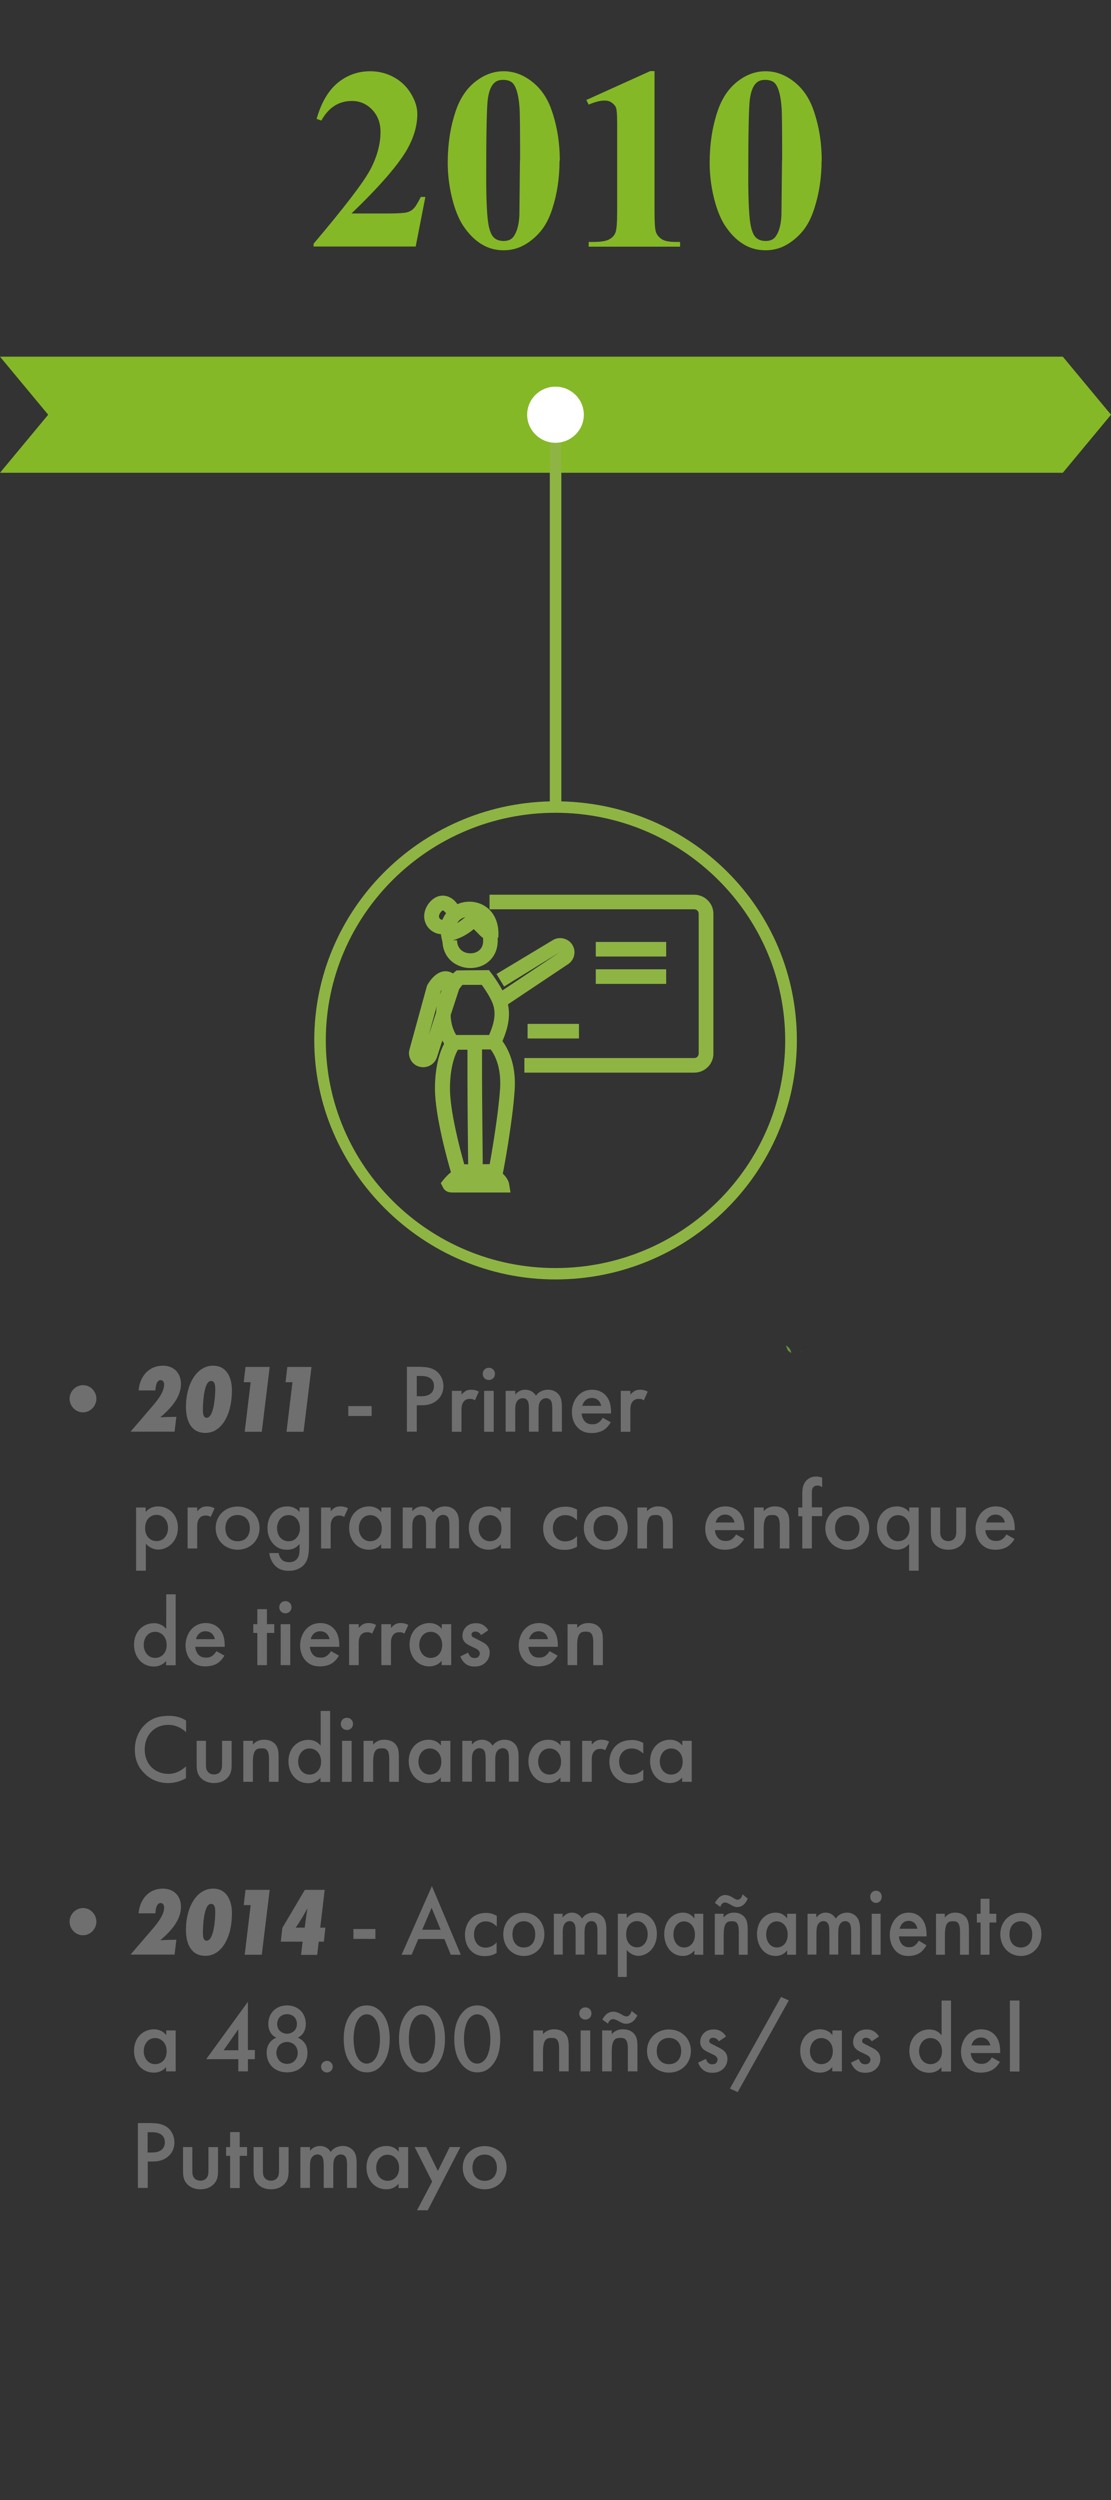 <?xml version="1.0" encoding="UTF-8"?>
<svg id="Capa_1" data-name="Capa 1" xmlns="http://www.w3.org/2000/svg" viewBox="0 0 80 180">
  <rect x="0" y="0" width="80" height="180" fill="#333333" stroke="none"/>
  <defs>
    <style>
      .cls-1 {
        fill: #fff;
      }

      .cls-2 {
        fill: #85b826;
      }

      .cls-3 {
        fill: #706f6f;
      }

      .cls-4 {
        fill: #649642;
      }

      .cls-5 {
        fill: #8eb543;
      }
    </style>
  </defs>
  <path class="cls-4" d="M56.98,97.41c-.05-.3-.26-.47-.39-.54.04.11.09.22.13.34.06.07.16.15.26.2Z"/>
  <path class="cls-4" d="M57.76,97.41l-.09-.13s0,.01,0,.02l.09.11Z"/>
  <g>
    <polygon class="cls-2" points="76.53 34.04 38.27 34.04 0 34.04 3.47 29.86 0 25.68 38.27 25.68 76.53 25.68 80 29.86 76.53 34.04"/>
    <g>
      <path class="cls-2" d="M29.93,17.75h-7.35v-.2c2.25-2.66,3.62-4.45,4.1-5.37.48-.92.72-1.82.72-2.69,0-.64-.2-1.17-.6-1.59-.4-.42-.89-.63-1.46-.63-.95,0-1.68.47-2.2,1.41l-.34-.12c.33-1.17.84-2.03,1.51-2.59.68-.56,1.46-.84,2.34-.84.63,0,1.21.15,1.73.44.52.29.93.69,1.23,1.2s.44.98.44,1.43c0,.81-.23,1.63-.68,2.46-.62,1.13-1.97,2.7-4.06,4.71h2.7c.66,0,1.09-.03,1.29-.08s.36-.15.49-.28c.13-.13.3-.41.51-.83h.33l-.7,3.58Z"/>
      <path class="cls-2" d="M40.29,11.57c0,1.23-.17,2.39-.52,3.46-.21.66-.49,1.2-.84,1.62s-.75.75-1.2,1c-.45.25-.94.37-1.46.37-.6,0-1.14-.15-1.63-.46-.48-.3-.91-.74-1.29-1.31-.27-.41-.51-.96-.71-1.65-.26-.93-.4-1.89-.4-2.88,0-1.35.19-2.58.57-3.71.31-.93.79-1.64,1.43-2.14.64-.5,1.31-.74,2.03-.74s1.4.25,2.03.74c.63.49,1.09,1.15,1.39,1.98.41,1.14.62,2.38.62,3.73ZM37.45,11.55c0-2.17-.01-3.43-.04-3.79-.06-.85-.21-1.42-.44-1.72-.15-.19-.4-.29-.75-.29-.26,0-.47.07-.63.22-.23.21-.38.59-.46,1.13s-.12,2.42-.12,5.64c0,1.75.06,2.93.18,3.52.09.43.22.72.4.87.17.15.4.22.68.22.31,0,.54-.1.69-.29.26-.34.41-.87.44-1.58l.04-3.92Z"/>
      <path class="cls-2" d="M47.13,5.12v10.12c0,.76.03,1.25.1,1.46s.21.38.42.52.56.2,1.03.2h.29v.34h-6.58v-.34h.33c.53,0,.91-.06,1.14-.18.23-.12.38-.29.46-.5.08-.21.12-.71.12-1.49v-6.42c0-.57-.03-.93-.08-1.07s-.16-.26-.31-.37-.32-.15-.52-.15c-.31,0-.69.1-1.14.29l-.17-.33,4.6-2.08h.3Z"/>
      <path class="cls-2" d="M59.16,11.57c0,1.23-.18,2.39-.53,3.46-.21.66-.49,1.2-.84,1.62-.35.42-.75.75-1.2,1s-.94.37-1.46.37c-.6,0-1.15-.15-1.63-.46-.49-.3-.91-.74-1.29-1.31-.27-.41-.51-.96-.71-1.65-.26-.93-.4-1.89-.4-2.88,0-1.35.19-2.58.57-3.71.31-.93.79-1.64,1.43-2.14.64-.5,1.31-.74,2.03-.74s1.4.25,2.03.74,1.09,1.15,1.39,1.98c.41,1.14.62,2.38.62,3.73ZM56.32,11.55c0-2.17-.01-3.43-.04-3.79-.06-.85-.21-1.42-.44-1.72-.15-.19-.4-.29-.75-.29-.26,0-.47.07-.63.22-.23.21-.38.59-.46,1.13-.08.54-.12,2.42-.12,5.64,0,1.75.06,2.93.18,3.52.09.43.22.72.4.87.17.15.4.22.68.22.31,0,.54-.1.69-.29.26-.34.41-.87.44-1.58l.04-3.92Z"/>
    </g>
    <g>
      <path class="cls-5" d="M40.42,57.7v-27.84h-.83v27.84c-9.39.22-16.96,7.85-16.96,17.2s7.79,17.22,17.37,17.22,17.38-7.72,17.38-17.22-7.57-16.98-16.96-17.2ZM40,91.3c-9.12,0-16.54-7.35-16.54-16.39s7.42-16.39,16.54-16.39,16.54,7.35,16.54,16.39-7.42,16.39-16.54,16.39Z"/>
      <path class="cls-5" d="M36.58,72.31l4.34-2.9c.45-.31.58-.91.3-1.37-.14-.24-.37-.4-.65-.47-.27-.06-.55-.02-.78.13l-4.04,2.43.55.9,4.02-2.48-4.14,2.76c-.33-.61-.74-1.17-.81-1.25l-.16-.21-2.33.02-.15.12s-.05.04-.11.1c-.21-.13-.41-.17-.57-.16-.73.02-1.21.87-1.3,1.03l-1.26,4.59c-.08.27-.04.55.1.79.14.24.37.41.64.47.08.02.16.03.24.03.44,0,.85-.28.99-.71l.39-1.21c.05.09.09.16.13.23-.21.39-.66,1.43-.66,3.22,0,2.01.96,5.38,1.15,6.03-.22.18-.4.37-.52.52l-.21.26.15.3c.12.25.34.38.67.38.01,0,.02,0,.03,0h4.17l-.1-.61c-.05-.29-.25-.55-.45-.74v-.04c.04-.15.7-3.67.85-6.01.12-1.88-.52-3.01-.88-3.5.23-.55.63-1.55.4-2.64ZM34.76,83.82c-.01-1.36-.05-5.04-.05-6.15v-2.11h.62c.25.32.78,1.21.68,2.81-.12,1.8-.56,4.42-.75,5.45h-.5ZM31.82,71.26c-.05.11-.1.23-.15.35l.06-.22s.06-.09.09-.14ZM30.52,75.82h0s.44.14.44.14l-.44-.14ZM30.87,74.54l.58-2.11c-.03.17-.04.33-.05.48l-.53,1.63ZM33.06,71.22c.09-.13.18-.24.24-.31h1.39c.28.38.72,1.06.84,1.5.23.8-.09,1.58-.31,2.11h-2.37c-.16-.25-.39-.76-.4-1.43l.61-1.87ZM32.96,75.58h.7s0,2.1,0,2.1c0,1.11.03,4.78.05,6.15h-.28c-.29-1.01-1.03-3.81-1.03-5.46,0-1.75.48-2.64.57-2.78Z"/>
      <path class="cls-5" d="M31.35,67.17c.13.05.26.08.4.09.02.18.06.36.11.55.04.75.43,1.37,1.09,1.68.29.14.6.21.92.21.44,0,.89-.13,1.23-.4.53-.4.79-1.04.73-1.78h.05c.09-1.1-.33-1.97-1.14-2.38-.56-.28-1.23-.29-1.8-.04-.53-.74-1.17-.63-1.37-.57-.61.19-1.09.92-1.02,1.57.05.47.35.88.79,1.06ZM34.46,68.46c-.28.21-.71.24-1.05.08-.22-.11-.49-.34-.5-.84h-.31c.59-.16,1.06-.43,1.51-.8.1.08.19.19.28.27.12.13.25.26.39.36.04.31,0,.69-.31.92ZM33.51,66.03c-.21.17-.4.32-.59.43.05-.09.11-.16.19-.23.11-.1.25-.16.4-.2ZM31.89,65.54s.12.06.23.22c-.11.14-.19.29-.26.46-.03,0-.07,0-.1-.01-.06-.03-.14-.1-.15-.21-.02-.15.15-.41.28-.45Z"/>
      <path class="cls-5" d="M49.99,64.42h-14.74v1.05h14.74c.18,0,.32.14.32.32v10.07c0,.17-.14.32-.32.32h-12.23v1.05h12.23c.76,0,1.38-.61,1.38-1.37v-10.07c0-.75-.62-1.37-1.38-1.37Z"/>
      <rect class="cls-5" x="42.9" y="67.82" width="5.07" height="1.05"/>
      <rect class="cls-5" x="42.9" y="69.79" width="5.07" height="1.05"/>
      <rect class="cls-5" x="37.99" y="73.72" width="3.7" height="1.05"/>
    </g>
    <path class="cls-1" d="M37.96,29.86c0-1.12.91-2.02,2.04-2.02s2.04.91,2.04,2.02-.91,2.02-2.04,2.02-2.04-.91-2.04-2.02Z"/>
  </g>
  <g>
    <path class="cls-3" d="M5.97,101.69c-.53,0-.96-.46-.96-.98s.43-.98.97-.98.96.46.96.98-.43.98-.97.98Z"/>
    <path class="cls-3" d="M9.98,100.11c.08-.98.71-1.78,1.75-1.78.79,0,1.3.53,1.3,1.31,0,1-.78,1.8-1.49,2.41.39-.03.77-.03,1.16-.04l-.13,1.07h-3.17l1.46-1.7c.37-.43.96-1.1.96-1.69,0-.15-.07-.32-.25-.32-.32,0-.37.51-.38.74h-1.21Z"/>
    <path class="cls-3" d="M16.56,101.35c-.21.87-.76,1.82-1.77,1.82-1.08,0-1.4-.95-1.4-1.86,0-.4.04-.8.15-1.2.22-.87.81-1.78,1.81-1.78s1.35.9,1.35,1.77c0,.42-.04.84-.14,1.25ZM15.19,99.43c-.53,0-.58,1.7-.58,2.08,0,.18,0,.57.27.57.54,0,.62-1.66.62-2.04,0-.21,0-.61-.3-.61Z"/>
    <path class="cls-3" d="M18.86,103.09h-1.24l.43-3.57h-.5l.13-1.1h1.74l-.57,4.67Z"/>
    <path class="cls-3" d="M21.87,103.09h-1.24l.43-3.57h-.5l.13-1.1h1.74l-.57,4.67Z"/>
    <path class="cls-3" d="M25.08,101.24h1.68v.71h-1.68v-.71Z"/>
    <path class="cls-3" d="M30.33,98.42c.29,0,.69.03,1.02.25.39.26.58.71.58,1.13,0,.27-.07.69-.46,1.02-.37.32-.8.36-1.14.36h-.32v1.9h-.71v-4.67h1.03ZM30.02,100.53h.32c.62,0,.91-.3.91-.74,0-.26-.11-.72-.92-.72h-.32v1.46Z"/>
    <path class="cls-3" d="M32.54,100.14h.69v.27c.08-.09.19-.19.29-.25.13-.08.27-.1.42-.1.17,0,.35.03.54.14l-.28.62c-.15-.1-.28-.1-.35-.1-.15,0-.29.02-.43.16-.19.2-.19.48-.19.68v1.53h-.69v-2.95Z"/>
    <path class="cls-3" d="M35.2,98.48c.25,0,.44.19.44.44s-.19.44-.44.44-.44-.19-.44-.44.19-.44.44-.44ZM35.55,100.14v2.95h-.69v-2.95h.69Z"/>
    <path class="cls-3" d="M36.41,100.14h.69v.27c.23-.28.5-.35.73-.35.31,0,.6.15.76.43.25-.35.62-.43.88-.43.36,0,.67.17.84.46.06.1.15.32.15.74v1.82h-.69v-1.62c0-.33-.04-.46-.06-.53-.04-.11-.15-.26-.39-.26-.17,0-.32.09-.41.22-.12.17-.13.42-.13.67v1.52h-.69v-1.62c0-.33-.04-.46-.06-.53-.04-.11-.15-.26-.39-.26-.17,0-.32.09-.41.22-.12.17-.13.42-.13.67v1.52h-.69v-2.95Z"/>
    <path class="cls-3" d="M43.97,102.42c-.13.22-.31.42-.5.54-.24.15-.55.22-.87.22-.39,0-.71-.1-.99-.38-.28-.28-.43-.69-.43-1.13s.16-.9.47-1.21c.25-.25.57-.4.99-.4.47,0,.77.2.95.38.38.39.41.94.41,1.25v.08h-2.12c.01.21.11.45.25.59.16.16.36.19.53.19.19,0,.33-.04.47-.15.12-.09.21-.21.27-.32l.57.32ZM43.29,101.22c-.03-.16-.11-.3-.21-.4-.09-.08-.24-.17-.46-.17-.24,0-.39.1-.48.19-.1.09-.17.23-.21.38h1.37Z"/>
    <path class="cls-3" d="M44.7,100.14h.69v.27c.08-.09.19-.19.29-.25.13-.08.27-.1.42-.1.17,0,.35.03.54.14l-.28.62c-.15-.1-.28-.1-.35-.1-.15,0-.29.02-.43.16-.19.2-.19.48-.19.68v1.53h-.69v-2.95Z"/>
    <path class="cls-3" d="M10.49,113.09h-.69v-4.55h.69v.32c.25-.3.58-.4.88-.4.78,0,1.44.59,1.44,1.53,0,1-.73,1.58-1.43,1.58-.16,0-.57-.06-.88-.43v1.95ZM10.45,110.03c0,.62.4.93.83.93.5,0,.82-.43.82-.94s-.32-.95-.82-.95c-.43,0-.83.31-.83.95Z"/>
    <path class="cls-3" d="M13.51,108.54h.69v.27c.08-.09.19-.19.29-.25.13-.08.27-.1.42-.1.17,0,.35.03.54.14l-.28.62c-.15-.1-.28-.1-.35-.1-.15,0-.29.02-.43.16-.19.2-.19.48-.19.68v1.53h-.69v-2.95Z"/>
    <path class="cls-3" d="M18.69,110.02c0,.9-.69,1.56-1.58,1.56s-1.58-.66-1.58-1.56.69-1.55,1.58-1.55,1.58.64,1.58,1.55ZM17.99,110.03c0-.67-.44-.95-.88-.95s-.88.27-.88.95c0,.57.34.94.88.94s.88-.37.88-.94Z"/>
    <path class="cls-3" d="M21.56,108.54h.69v2.71c0,.69-.08,1.19-.48,1.53-.19.15-.5.32-.98.32-.34,0-.69-.08-.97-.36-.22-.22-.39-.56-.43-.92h.67c.03.16.11.35.22.46.08.09.25.2.53.2s.46-.11.54-.2c.22-.22.22-.53.22-.74v-.38c-.32.4-.7.42-.9.42-.38,0-.69-.1-.97-.4-.27-.28-.44-.68-.44-1.17,0-.54.2-.91.43-1.14.29-.3.64-.41,1-.41.29,0,.62.1.88.4v-.32ZM20.25,109.28c-.17.16-.3.43-.3.75,0,.29.11.58.29.74.13.11.32.2.53.2s.41-.06.57-.24c.2-.22.26-.47.26-.69,0-.33-.11-.57-.28-.74-.17-.17-.36-.21-.55-.21s-.36.05-.52.2Z"/>
    <path class="cls-3" d="M23.12,108.54h.69v.27c.08-.09.19-.19.29-.25.13-.08.27-.1.42-.1.17,0,.35.03.54.14l-.28.62c-.15-.1-.28-.1-.35-.1-.15,0-.29.02-.43.16-.19.2-.19.48-.19.68v1.53h-.69v-2.95Z"/>
    <path class="cls-3" d="M27.45,108.54h.69v2.95h-.69v-.31c-.3.35-.67.4-.88.4-.91,0-1.43-.76-1.43-1.57,0-.96.66-1.55,1.44-1.55.22,0,.6.06.88.42v-.34ZM25.84,110.03c0,.51.32.94.82.94.43,0,.83-.32.83-.93s-.4-.95-.83-.95c-.5,0-.82.42-.82.95Z"/>
    <path class="cls-3" d="M29,108.54h.69v.27c.23-.28.5-.35.73-.35.31,0,.6.15.76.43.25-.35.62-.43.88-.43.36,0,.67.17.84.46.06.1.15.32.15.74v1.82h-.69v-1.62c0-.33-.04-.46-.06-.53-.04-.11-.15-.26-.39-.26-.17,0-.32.09-.41.22-.12.17-.13.42-.13.67v1.52h-.69v-1.62c0-.33-.04-.46-.06-.53-.04-.11-.15-.26-.39-.26-.17,0-.32.09-.41.22-.12.17-.13.42-.13.67v1.52h-.69v-2.95Z"/>
    <path class="cls-3" d="M36.07,108.54h.69v2.95h-.69v-.31c-.3.35-.67.4-.88.4-.91,0-1.43-.76-1.43-1.57,0-.96.66-1.55,1.44-1.55.22,0,.6.06.88.42v-.34ZM34.46,110.03c0,.51.32.94.82.94.43,0,.83-.32.83-.93s-.4-.95-.83-.95c-.5,0-.82.42-.82.95Z"/>
    <path class="cls-3" d="M41.54,109.45c-.32-.31-.62-.36-.83-.36-.32,0-.53.13-.65.26s-.25.35-.25.68.13.57.27.71c.15.15.37.24.62.24.28,0,.61-.11.85-.38v.76c-.17.1-.44.23-.9.23-.49,0-.84-.14-1.12-.43-.21-.22-.42-.57-.42-1.11s.23-.92.45-1.14c.23-.23.6-.43,1.18-.43.22,0,.49.04.81.21v.77Z"/>
    <path class="cls-3" d="M45.2,110.02c0,.9-.69,1.56-1.58,1.56s-1.58-.66-1.58-1.56.69-1.55,1.58-1.55,1.58.64,1.58,1.55ZM44.5,110.03c0-.67-.44-.95-.88-.95s-.88.27-.88.95c0,.57.34.94.88.94s.88-.37.88-.94Z"/>
    <path class="cls-3" d="M45.9,108.54h.69v.27c.29-.33.63-.35.8-.35.55,0,.78.27.87.4.11.16.18.36.18.82v1.81h-.69v-1.64c0-.75-.28-.77-.54-.77-.31,0-.62.04-.62.99v1.42h-.69v-2.95Z"/>
    <path class="cls-3" d="M53.57,110.82c-.13.22-.31.42-.5.54-.24.15-.55.22-.87.22-.39,0-.71-.1-.99-.38-.28-.28-.43-.69-.43-1.13s.16-.9.47-1.21c.25-.25.57-.4.99-.4.47,0,.77.2.95.38.38.39.41.94.41,1.25v.08h-2.12c.01.21.11.45.25.59.16.16.36.19.53.19.19,0,.33-.04.47-.15.12-.09.21-.21.27-.32l.57.32ZM52.89,109.62c-.03-.16-.11-.3-.21-.4-.09-.08-.24-.17-.46-.17-.24,0-.39.1-.48.19-.1.09-.17.23-.21.38h1.37Z"/>
    <path class="cls-3" d="M54.3,108.54h.69v.27c.29-.33.63-.35.8-.35.55,0,.78.27.87.4.11.16.18.36.18.82v1.81h-.69v-1.64c0-.75-.28-.77-.54-.77-.31,0-.62.04-.62.99v1.42h-.69v-2.95Z"/>
    <path class="cls-3" d="M58.46,109.17v2.32h-.69v-2.32h-.29v-.63h.29v-1.02c0-.46.12-.74.29-.92.13-.13.34-.29.7-.29.15,0,.29.02.44.08v.68c-.14-.08-.23-.11-.33-.11-.08,0-.21.01-.3.11-.04.04-.11.14-.11.35v1.11h.74v.63h-.74Z"/>
    <path class="cls-3" d="M62.59,110.02c0,.9-.69,1.56-1.58,1.56s-1.58-.66-1.58-1.56.69-1.55,1.58-1.55,1.58.64,1.58,1.55ZM61.89,110.03c0-.67-.44-.95-.88-.95s-.88.27-.88.95c0,.57.34.94.88.94s.88-.37.88-.94Z"/>
    <path class="cls-3" d="M65.46,108.54h.69v4.55h-.69v-1.93c-.3.37-.67.42-.88.42-.91,0-1.43-.75-1.43-1.57,0-.96.66-1.55,1.44-1.55.29,0,.62.1.88.4v-.32ZM63.85,110.03c0,.51.32.94.82.94.43,0,.83-.32.83-.93s-.4-.95-.83-.95c-.5,0-.82.42-.82.95Z"/>
    <path class="cls-3" d="M67.7,108.54v1.69c0,.17,0,.38.13.53.09.12.25.2.45.2s.36-.08.45-.2c.12-.15.13-.36.13-.53v-1.69h.69v1.71c0,.38-.04.69-.32.97s-.63.36-.96.36c-.3,0-.67-.09-.93-.36-.27-.27-.31-.59-.31-.97v-1.71h.69Z"/>
    <path class="cls-3" d="M73.04,110.82c-.13.22-.31.42-.5.54-.24.15-.55.22-.87.22-.39,0-.71-.1-.99-.38-.28-.28-.43-.69-.43-1.13s.16-.9.47-1.21c.25-.25.57-.4.99-.4.47,0,.77.2.95.38.38.39.41.94.41,1.25v.08h-2.12c.01.21.11.45.25.59.16.16.36.19.53.19.19,0,.33-.04.47-.15.12-.09.21-.21.27-.32l.57.32ZM72.36,109.62c-.03-.16-.11-.3-.21-.4-.09-.08-.24-.17-.46-.17-.24,0-.39.1-.48.19-.1.09-.17.23-.21.38h1.37Z"/>
    <path class="cls-3" d="M11.96,114.79h.69v5.11h-.69v-.31c-.3.35-.67.4-.88.4-.91,0-1.43-.76-1.43-1.57,0-.96.66-1.55,1.44-1.55.22,0,.6.06.88.42v-2.5ZM10.35,118.43c0,.51.32.94.82.94.43,0,.83-.32.83-.93s-.4-.95-.83-.95c-.5,0-.82.42-.82.95Z"/>
    <path class="cls-3" d="M16.15,119.22c-.13.22-.31.42-.5.54-.24.15-.55.22-.87.22-.39,0-.71-.1-.99-.38-.28-.28-.43-.69-.43-1.13s.16-.9.47-1.21c.25-.25.57-.4.99-.4.47,0,.77.2.95.38.38.39.41.94.41,1.25v.08h-2.12c.01.21.11.45.25.59.16.16.36.19.53.19.19,0,.33-.04.47-.15.12-.09.21-.21.27-.32l.57.32ZM15.47,118.02c-.03-.16-.11-.3-.21-.4-.09-.08-.24-.17-.46-.17-.24,0-.39.1-.48.19-.1.09-.17.23-.21.38h1.37Z"/>
    <path class="cls-3" d="M19.22,117.57v2.32h-.69v-2.32h-.29v-.63h.29v-1.08h.69v1.08h.53v.63h-.53Z"/>
    <path class="cls-3" d="M20.55,115.28c.25,0,.44.19.44.44s-.19.44-.44.44-.44-.19-.44-.44.19-.44.44-.44ZM20.9,116.94v2.95h-.69v-2.95h.69Z"/>
    <path class="cls-3" d="M24.4,119.22c-.13.22-.31.42-.5.54-.24.15-.55.22-.87.22-.39,0-.71-.1-.99-.38-.28-.28-.43-.69-.43-1.13s.16-.9.47-1.21c.25-.25.57-.4.99-.4.47,0,.77.2.95.38.38.39.41.94.41,1.25v.08h-2.12c.01.21.11.45.25.59.16.16.36.19.53.19.19,0,.33-.04.47-.15.12-.09.21-.21.27-.32l.57.32ZM23.73,118.02c-.03-.16-.11-.3-.21-.4-.09-.08-.24-.17-.46-.17-.24,0-.39.1-.48.19-.1.09-.17.23-.21.38h1.37Z"/>
    <path class="cls-3" d="M25.14,116.94h.69v.27c.08-.09.19-.19.29-.25.13-.08.27-.1.42-.1.17,0,.35.03.54.14l-.28.62c-.15-.1-.28-.1-.35-.1-.15,0-.29.02-.43.16-.19.2-.19.48-.19.68v1.53h-.69v-2.95Z"/>
    <path class="cls-3" d="M27.46,116.94h.69v.27c.08-.09.19-.19.29-.25.13-.08.27-.1.42-.1.17,0,.35.03.54.14l-.28.62c-.15-.1-.28-.1-.35-.1-.15,0-.29.02-.43.16-.19.2-.19.48-.19.68v1.53h-.69v-2.95Z"/>
    <path class="cls-3" d="M31.8,116.94h.69v2.95h-.69v-.31c-.3.35-.67.4-.88.4-.91,0-1.43-.76-1.43-1.57,0-.96.66-1.55,1.44-1.55.22,0,.6.06.88.42v-.34ZM30.19,118.43c0,.51.32.94.82.94.43,0,.83-.32.83-.93s-.4-.95-.83-.95c-.5,0-.82.42-.82.95Z"/>
    <path class="cls-3" d="M34.64,117.72c-.07-.11-.2-.25-.42-.25-.1,0-.17.03-.21.08-.04.04-.06.09-.06.15,0,.08.04.13.1.17.04.03.08.04.23.12l.35.18c.15.08.3.15.41.27.16.16.22.34.22.55,0,.27-.1.5-.26.67-.23.25-.52.33-.83.33-.19,0-.43-.03-.64-.19-.17-.13-.31-.33-.38-.54l.56-.27c.03.1.1.22.16.28.04.04.14.11.3.11.11,0,.22-.03.28-.1.06-.06.1-.15.1-.23s-.03-.15-.09-.22c-.08-.08-.18-.13-.29-.18l-.25-.12c-.13-.06-.29-.14-.41-.25-.15-.15-.21-.31-.21-.5,0-.24.09-.47.25-.63.13-.14.36-.28.72-.28.21,0,.38.04.55.15.1.06.23.17.34.36l-.51.34Z"/>
    <path class="cls-3" d="M40.14,119.22c-.13.22-.31.42-.5.54-.24.15-.55.22-.87.22-.39,0-.71-.1-.99-.38-.28-.28-.43-.69-.43-1.13s.16-.9.47-1.21c.25-.25.57-.4.99-.4.47,0,.77.2.95.38.38.39.41.94.41,1.25v.08h-2.12c.01.21.11.45.25.59.16.16.36.19.53.19.19,0,.33-.04.47-.15.12-.09.21-.21.27-.32l.57.32ZM39.46,118.02c-.03-.16-.11-.3-.21-.4-.09-.08-.24-.17-.46-.17-.24,0-.39.1-.48.19-.1.09-.17.23-.21.38h1.37Z"/>
    <path class="cls-3" d="M40.87,116.94h.69v.27c.29-.33.63-.35.8-.35.55,0,.78.27.87.4.11.16.18.36.18.82v1.81h-.69v-1.64c0-.75-.28-.77-.54-.77-.31,0-.62.04-.62.99v1.42h-.69v-2.95Z"/>
    <path class="cls-3" d="M13.39,124.71c-.52-.47-1-.52-1.27-.52-1.02,0-1.7.75-1.7,1.78s.71,1.75,1.71,1.75c.56,0,.99-.29,1.26-.54v.85c-.47.28-.96.35-1.28.35-.85,0-1.38-.38-1.65-.64-.55-.51-.75-1.11-.75-1.76,0-.86.36-1.46.75-1.83.48-.46,1.04-.61,1.69-.61.43,0,.84.08,1.25.34v.84Z"/>
    <path class="cls-3" d="M14.83,125.34v1.69c0,.17,0,.38.13.53.09.12.25.2.45.2s.36-.08.45-.2c.12-.15.13-.36.13-.53v-1.69h.69v1.71c0,.38-.04.69-.32.97-.27.27-.63.36-.96.36-.3,0-.67-.09-.93-.36-.27-.27-.31-.59-.31-.97v-1.71h.69Z"/>
    <path class="cls-3" d="M17.52,125.34h.69v.27c.29-.33.63-.35.8-.35.55,0,.78.27.87.4.11.16.18.36.18.82v1.81h-.69v-1.64c0-.75-.28-.77-.54-.77-.31,0-.62.04-.62.99v1.42h-.69v-2.95Z"/>
    <path class="cls-3" d="M23.08,123.19h.69v5.11h-.69v-.31c-.3.35-.67.4-.88.4-.91,0-1.43-.76-1.43-1.57,0-.96.66-1.55,1.44-1.55.22,0,.6.06.88.42v-2.5ZM21.47,126.83c0,.51.32.94.82.94.43,0,.83-.32.83-.93s-.4-.95-.83-.95c-.5,0-.82.42-.82.95Z"/>
    <path class="cls-3" d="M24.98,123.68c.25,0,.44.19.44.44s-.19.44-.44.44-.44-.19-.44-.44.19-.44.44-.44ZM25.32,125.34v2.95h-.69v-2.95h.69Z"/>
    <path class="cls-3" d="M26.18,125.34h.69v.27c.29-.33.63-.35.8-.35.55,0,.78.27.87.4.11.16.18.36.18.82v1.81h-.69v-1.64c0-.75-.28-.77-.54-.77-.31,0-.62.04-.62.99v1.42h-.69v-2.95Z"/>
    <path class="cls-3" d="M31.74,125.34h.69v2.95h-.69v-.31c-.3.35-.67.4-.88.4-.91,0-1.43-.76-1.43-1.57,0-.96.66-1.55,1.44-1.55.22,0,.6.06.88.42v-.34ZM30.13,126.83c0,.51.32.94.82.94.43,0,.83-.32.83-.93s-.4-.95-.83-.95c-.5,0-.82.42-.82.95Z"/>
    <path class="cls-3" d="M33.29,125.34h.69v.27c.23-.28.5-.35.73-.35.31,0,.6.15.76.43.25-.35.62-.43.88-.43.36,0,.67.17.84.46.06.1.15.32.15.74v1.82h-.69v-1.62c0-.33-.04-.46-.06-.53-.04-.11-.15-.26-.39-.26-.17,0-.32.09-.41.22-.12.17-.13.42-.13.67v1.52h-.69v-1.62c0-.33-.04-.46-.06-.53-.04-.11-.15-.26-.39-.26-.17,0-.32.09-.41.22-.12.17-.13.42-.13.67v1.52h-.69v-2.95Z"/>
    <path class="cls-3" d="M40.36,125.34h.69v2.95h-.69v-.31c-.3.35-.67.4-.88.4-.91,0-1.43-.76-1.43-1.57,0-.96.66-1.55,1.44-1.55.22,0,.6.06.88.42v-.34ZM38.75,126.83c0,.51.32.94.82.94.43,0,.83-.32.83-.93s-.4-.95-.83-.95c-.5,0-.82.42-.82.95Z"/>
    <path class="cls-3" d="M41.92,125.34h.69v.27c.08-.09.19-.19.29-.25.13-.08.27-.1.42-.1.17,0,.35.03.54.14l-.28.62c-.15-.1-.28-.1-.35-.1-.15,0-.29.02-.43.16-.19.2-.19.48-.19.68v1.53h-.69v-2.95Z"/>
    <path class="cls-3" d="M46.31,126.25c-.32-.31-.62-.36-.83-.36-.32,0-.53.13-.65.26s-.25.35-.25.68.13.57.27.71c.15.15.37.24.62.24.28,0,.61-.11.85-.38v.76c-.17.1-.44.23-.9.23-.49,0-.84-.14-1.12-.43-.21-.22-.42-.57-.42-1.11s.23-.92.45-1.14c.23-.23.6-.43,1.18-.43.22,0,.49.04.81.21v.77Z"/>
    <path class="cls-3" d="M49.12,125.34h.69v2.95h-.69v-.31c-.3.35-.67.4-.88.4-.91,0-1.43-.76-1.43-1.57,0-.96.66-1.55,1.44-1.55.22,0,.6.06.88.42v-.34ZM47.51,126.83c0,.51.32.94.82.94.43,0,.83-.32.83-.93s-.4-.95-.83-.95c-.5,0-.82.42-.82.95Z"/>
    <path class="cls-3" d="M5.97,139.34c-.53,0-.96-.46-.96-.98s.43-.98.97-.98.96.46.96.98-.43.98-.97.98Z"/>
    <path class="cls-3" d="M9.98,137.76c.08-.98.71-1.78,1.75-1.78.79,0,1.3.53,1.3,1.31,0,1-.78,1.8-1.49,2.41.39-.03.77-.03,1.16-.04l-.13,1.07h-3.17l1.46-1.7c.37-.43.96-1.1.96-1.69,0-.15-.07-.32-.25-.32-.32,0-.37.51-.38.74h-1.21Z"/>
    <path class="cls-3" d="M16.56,139c-.21.87-.76,1.82-1.77,1.82-1.08,0-1.4-.95-1.4-1.86,0-.4.04-.8.15-1.2.22-.87.81-1.78,1.81-1.78s1.35.9,1.35,1.77c0,.42-.04.84-.14,1.25ZM15.19,137.08c-.53,0-.58,1.7-.58,2.08,0,.18,0,.57.27.57.54,0,.62-1.66.62-2.04,0-.21,0-.61-.3-.61Z"/>
    <path class="cls-3" d="M18.86,140.74h-1.24l.43-3.57h-.5l.13-1.1h1.74l-.57,4.67Z"/>
    <path class="cls-3" d="M23.32,139.8h-.37l-.11.95h-1.16l.11-.95h-1.57l.11-.99,1.62-2.74h1.43l-.32,2.72h.37l-.11,1.01ZM21.94,138.79c.07-.47.12-.94.2-1.4-.26.48-.53.96-.85,1.4h.64Z"/>
    <path class="cls-3" d="M25.45,138.89h1.58v.71h-1.58v-.71Z"/>
    <path class="cls-3" d="M32,139.61h-1.88l-.48,1.13h-.72l2.18-4.94,2.08,4.94h-.72l-.46-1.13ZM31.73,138.94l-.65-1.58-.68,1.58h1.33Z"/>
    <path class="cls-3" d="M35.76,138.7c-.3-.31-.58-.36-.78-.36-.3,0-.49.13-.61.26s-.24.35-.24.68.12.57.25.71c.14.15.35.24.58.24.26,0,.57-.11.8-.38v.76c-.16.1-.41.23-.84.23-.46,0-.79-.14-1.05-.43-.2-.22-.39-.57-.39-1.11s.22-.92.42-1.14c.22-.23.57-.43,1.11-.43.21,0,.46.04.76.21v.77Z"/>
    <path class="cls-3" d="M39.2,139.27c0,.9-.64,1.56-1.48,1.56s-1.48-.66-1.48-1.56.64-1.55,1.48-1.55,1.48.64,1.48,1.55ZM38.54,139.28c0-.67-.41-.95-.82-.95s-.82.27-.82.95c0,.57.32.94.82.94s.82-.37.82-.94Z"/>
    <path class="cls-3" d="M39.87,137.79h.64v.27c.22-.28.47-.35.68-.35.29,0,.56.15.72.43.23-.35.58-.43.82-.43.33,0,.63.17.79.46.05.1.14.32.14.74v1.82h-.64v-1.62c0-.33-.03-.46-.06-.53-.04-.11-.14-.26-.37-.26-.16,0-.3.09-.38.22-.11.17-.12.42-.12.67v1.52h-.64v-1.62c0-.33-.03-.46-.06-.53-.04-.11-.14-.26-.37-.26-.16,0-.3.09-.38.22-.11.17-.12.42-.12.67v1.52h-.64v-2.95Z"/>
    <path class="cls-3" d="M45.13,142.34h-.64v-4.55h.64v.32c.24-.3.55-.4.82-.4.73,0,1.35.59,1.35,1.53,0,1-.68,1.58-1.34,1.58-.15,0-.54-.06-.83-.43v1.95ZM45.09,139.28c0,.62.38.93.78.93.47,0,.77-.43.77-.94s-.3-.95-.77-.95c-.41,0-.78.31-.78.95Z"/>
    <path class="cls-3" d="M50,137.79h.64v2.95h-.64v-.31c-.28.35-.63.4-.83.4-.85,0-1.34-.76-1.34-1.57,0-.96.62-1.55,1.35-1.55.2,0,.56.06.82.42v-.34ZM48.49,139.28c0,.51.3.94.77.94.41,0,.78-.32.78-.93s-.38-.95-.78-.95c-.47,0-.77.42-.77.95Z"/>
    <path class="cls-3" d="M51.46,137.79h.64v.27c.28-.33.59-.35.75-.35.51,0,.73.27.82.4.1.16.17.36.17.82v1.81h-.64v-1.64c0-.75-.26-.77-.51-.77-.29,0-.58.04-.58.99v1.42h-.64v-2.95ZM53.84,136.71c-.11.25-.33.6-.76.6-.16,0-.24-.05-.36-.11-.18-.1-.22-.13-.28-.15-.07-.04-.16-.07-.24-.07-.22,0-.31.24-.33.32l-.39-.29c.06-.11.17-.27.28-.38.16-.14.32-.19.46-.19.11,0,.22.03.32.07.1.04.2.1.3.16.09.06.17.11.27.11.24,0,.33-.27.36-.39l.38.32Z"/>
    <path class="cls-3" d="M56.68,137.79h.64v2.95h-.64v-.31c-.28.35-.63.4-.83.4-.85,0-1.34-.76-1.34-1.57,0-.96.62-1.55,1.35-1.55.2,0,.56.06.82.42v-.34ZM55.17,139.28c0,.51.3.94.77.94.41,0,.78-.32.78-.93s-.38-.95-.78-.95c-.47,0-.77.42-.77.95Z"/>
    <path class="cls-3" d="M58.14,137.79h.64v.27c.22-.28.47-.35.68-.35.29,0,.56.15.72.43.23-.35.58-.43.82-.43.33,0,.63.17.79.46.05.1.14.32.14.74v1.82h-.64v-1.62c0-.33-.03-.46-.06-.53-.04-.11-.14-.26-.37-.26-.16,0-.3.09-.38.22-.11.17-.12.42-.12.67v1.52h-.64v-1.62c0-.33-.03-.46-.06-.53-.04-.11-.14-.26-.37-.26-.16,0-.3.09-.38.22-.11.17-.12.42-.12.67v1.52h-.64v-2.95Z"/>
    <path class="cls-3" d="M63.08,136.13c.24,0,.41.19.41.44s-.18.44-.41.44-.42-.19-.42-.44.18-.44.42-.44ZM63.41,137.79v2.95h-.64v-2.95h.64Z"/>
    <path class="cls-3" d="M66.7,140.07c-.12.22-.29.42-.47.54-.22.15-.52.22-.82.22-.37,0-.67-.1-.93-.38s-.41-.69-.41-1.13.15-.9.44-1.21c.23-.25.53-.4.93-.4.44,0,.72.2.89.38.36.39.39.94.39,1.25v.08h-1.99c.01.21.1.45.24.59.15.16.34.19.49.19.18,0,.31-.04.44-.15.11-.09.2-.21.26-.32l.54.32ZM66.06,138.87c-.03-.16-.1-.3-.2-.4-.08-.08-.22-.17-.43-.17-.22,0-.37.1-.45.19-.09.09-.16.23-.2.38h1.28Z"/>
    <path class="cls-3" d="M67.39,137.79h.64v.27c.28-.33.59-.35.75-.35.51,0,.73.27.82.4.1.16.17.36.17.82v1.81h-.64v-1.64c0-.75-.26-.77-.51-.77-.29,0-.58.04-.58.99v1.42h-.64v-2.95Z"/>
    <path class="cls-3" d="M71.25,138.42v2.32h-.64v-2.32h-.27v-.63h.27v-1.08h.64v1.08h.49v.63h-.49Z"/>
    <path class="cls-3" d="M74.99,139.27c0,.9-.64,1.56-1.48,1.56s-1.48-.66-1.48-1.56.64-1.55,1.48-1.55,1.48.64,1.48,1.55ZM74.33,139.28c0-.67-.41-.95-.82-.95s-.82.27-.82.95c0,.57.32.94.82.94s.82-.37.82-.94Z"/>
    <path class="cls-3" d="M11.96,146.19h.69v2.95h-.69v-.31c-.3.35-.67.4-.88.4-.91,0-1.43-.76-1.43-1.57,0-.96.66-1.55,1.44-1.55.22,0,.6.06.88.42v-.34ZM10.35,147.68c0,.51.32.94.82.94.43,0,.83-.32.83-.93s-.4-.95-.83-.95c-.5,0-.82.42-.82.95Z"/>
    <path class="cls-3" d="M17.85,147.6h.5v.66h-.5v.88h-.69v-.88h-2.31l3-4.13v3.47ZM17.16,147.62v-1.51l-1.06,1.51h1.06Z"/>
    <path class="cls-3" d="M21.93,147.09c.17.23.21.49.21.7,0,.48-.18.8-.37.99-.22.23-.57.43-1.1.43s-.88-.2-1.1-.43c-.19-.2-.37-.52-.37-.99,0-.21.04-.47.21-.7.1-.15.27-.29.49-.38-.2-.08-.33-.22-.41-.35-.12-.19-.17-.43-.17-.64,0-.37.13-.72.39-.97.15-.14.45-.36.96-.36s.81.22.96.36c.26.25.39.6.39.97,0,.21-.05.45-.17.64-.08.13-.22.27-.41.35.22.09.38.23.49.38ZM20.12,147.24c-.14.14-.22.36-.22.57,0,.18.07.39.21.55.1.11.27.24.56.24s.46-.13.56-.24c.14-.15.21-.36.21-.55,0-.2-.08-.43-.22-.57s-.35-.22-.55-.22-.41.08-.55.22ZM20.16,145.21c-.12.12-.2.31-.2.52s.08.39.19.49c.13.13.34.21.52.21s.39-.08.52-.21c.1-.1.19-.27.19-.49s-.08-.4-.2-.52c-.12-.11-.29-.19-.51-.19s-.39.08-.51.19Z"/>
    <path class="cls-3" d="M23.54,148.38c.23,0,.42.19.42.42s-.19.42-.42.42-.42-.19-.42-.42.19-.42.42-.42Z"/>
    <path class="cls-3" d="M25.35,148.71c-.49-.56-.6-1.3-.6-1.91s.11-1.35.6-1.91c.29-.34.64-.5,1.06-.5s.76.17,1.06.5c.49.56.59,1.31.59,1.91s-.1,1.34-.59,1.91c-.29.34-.64.5-1.06.5s-.76-.17-1.06-.5ZM25.78,145.41c-.26.39-.32.99-.32,1.39s.06,1.01.32,1.4c.2.31.45.38.63.38s.43-.08.63-.38c.26-.39.32-.99.32-1.4s-.06-1.01-.32-1.39c-.2-.31-.45-.38-.63-.38s-.43.08-.63.38Z"/>
    <path class="cls-3" d="M29.33,148.71c-.49-.56-.6-1.3-.6-1.91s.11-1.35.6-1.91c.29-.34.64-.5,1.06-.5s.76.17,1.06.5c.49.56.59,1.31.59,1.91s-.1,1.34-.59,1.91c-.29.34-.64.5-1.06.5s-.76-.17-1.06-.5ZM29.76,145.41c-.26.39-.32.99-.32,1.39s.06,1.01.32,1.4c.2.31.45.38.63.38s.43-.08.63-.38c.26-.39.32-.99.32-1.4s-.06-1.01-.32-1.39c-.2-.31-.45-.38-.63-.38s-.43.08-.63.38Z"/>
    <path class="cls-3" d="M33.31,148.71c-.49-.56-.6-1.3-.6-1.91s.11-1.35.6-1.91c.29-.34.64-.5,1.06-.5s.76.17,1.06.5c.49.56.59,1.31.59,1.91s-.1,1.34-.59,1.91c-.29.34-.64.5-1.06.5s-.76-.17-1.06-.5ZM33.73,145.41c-.26.39-.32.99-.32,1.39s.06,1.01.32,1.4c.2.31.45.38.63.38s.43-.08.63-.38c.26-.39.32-.99.32-1.4s-.06-1.01-.32-1.39c-.2-.31-.45-.38-.63-.38s-.43.08-.63.38Z"/>
    <path class="cls-3" d="M38.41,146.19h.69v.27c.29-.33.63-.35.8-.35.55,0,.78.27.87.4.11.16.18.36.18.82v1.81h-.69v-1.64c0-.75-.28-.77-.54-.77-.31,0-.62.04-.62.99v1.42h-.69v-2.95Z"/>
    <path class="cls-3" d="M42.15,144.53c.25,0,.44.19.44.44s-.19.44-.44.44-.44-.19-.44-.44.19-.44.44-.44ZM42.5,146.19v2.95h-.69v-2.95h.69Z"/>
    <path class="cls-3" d="M43.36,146.19h.69v.27c.29-.33.63-.35.8-.35.55,0,.78.27.87.4.11.16.18.36.18.82v1.81h-.69v-1.64c0-.75-.28-.77-.54-.77-.31,0-.62.04-.62.99v1.42h-.69v-2.95ZM45.89,145.11c-.11.25-.35.6-.81.6-.18,0-.26-.05-.39-.11-.19-.1-.23-.13-.29-.15-.08-.04-.17-.07-.26-.07-.24,0-.33.24-.36.32l-.41-.29c.06-.11.17-.27.29-.38.17-.14.34-.19.49-.19.12,0,.23.03.34.07.11.04.22.1.32.16.09.06.18.11.29.11.25,0,.35-.27.38-.39l.41.32Z"/>
    <path class="cls-3" d="M49.75,147.67c0,.9-.69,1.56-1.58,1.56s-1.58-.66-1.58-1.56.69-1.55,1.58-1.55,1.58.64,1.58,1.55ZM49.05,147.68c0-.67-.44-.95-.88-.95s-.88.27-.88.95c0,.57.34.94.88.94s.88-.37.88-.94Z"/>
    <path class="cls-3" d="M51.76,146.97c-.07-.11-.2-.25-.42-.25-.1,0-.17.03-.21.08-.04.04-.06.09-.06.15,0,.08.04.13.1.17.04.03.08.04.23.12l.35.18c.15.08.3.15.41.27.16.16.22.34.22.55,0,.27-.1.5-.26.67-.23.25-.52.33-.83.33-.19,0-.43-.03-.64-.19-.17-.13-.31-.33-.38-.54l.56-.27c.03.1.1.22.16.28.04.04.14.11.3.11.11,0,.22-.03.28-.1.06-.06.1-.15.1-.23s-.03-.15-.09-.22c-.08-.08-.18-.13-.29-.18l-.25-.12c-.13-.06-.29-.14-.41-.25-.15-.15-.21-.31-.21-.5,0-.24.09-.47.25-.63.13-.14.36-.28.72-.28.21,0,.38.04.55.15.1.06.23.17.34.36l-.51.34Z"/>
    <path class="cls-3" d="M56.24,143.78l.56.25-3.68,6.6-.56-.25,3.68-6.6Z"/>
    <path class="cls-3" d="M59.93,146.19h.69v2.95h-.69v-.31c-.3.35-.67.4-.88.4-.91,0-1.43-.76-1.43-1.57,0-.96.66-1.55,1.44-1.55.22,0,.6.06.88.42v-.34ZM58.32,147.68c0,.51.32.94.82.94.43,0,.83-.32.83-.93s-.4-.95-.83-.95c-.5,0-.82.42-.82.95Z"/>
    <path class="cls-3" d="M62.77,146.97c-.07-.11-.2-.25-.42-.25-.1,0-.17.03-.21.08-.04.04-.06.09-.06.15,0,.08.04.13.1.17.04.03.08.04.23.12l.35.18c.15.08.3.15.41.27.16.16.22.34.22.55,0,.27-.1.5-.26.67-.23.25-.52.33-.83.33-.19,0-.43-.03-.64-.19-.17-.13-.31-.33-.38-.54l.56-.27c.03.1.1.22.16.28.04.04.14.11.3.11.11,0,.22-.03.28-.1.06-.06.1-.15.1-.23s-.03-.15-.09-.22c-.08-.08-.18-.13-.29-.18l-.25-.12c-.13-.06-.29-.14-.41-.25-.15-.15-.21-.31-.21-.5,0-.24.09-.47.25-.63.13-.14.36-.28.72-.28.21,0,.38.04.55.15.1.06.23.17.34.36l-.51.34Z"/>
    <path class="cls-3" d="M67.79,144.04h.69v5.11h-.69v-.31c-.3.35-.67.4-.88.4-.91,0-1.43-.76-1.43-1.57,0-.96.66-1.55,1.44-1.55.22,0,.6.06.88.42v-2.5ZM66.18,147.68c0,.51.32.94.82.94.43,0,.83-.32.83-.93s-.4-.95-.83-.95c-.5,0-.82.42-.82.95Z"/>
    <path class="cls-3" d="M71.99,148.47c-.13.22-.31.42-.5.54-.24.15-.55.22-.87.22-.39,0-.71-.1-.99-.38-.28-.28-.43-.69-.43-1.13s.16-.9.47-1.21c.25-.25.57-.4.99-.4.47,0,.77.2.95.38.38.39.41.94.41,1.25v.08h-2.12c.01.21.11.45.25.59.16.16.36.19.53.19.19,0,.33-.04.47-.15.12-.09.21-.21.27-.32l.57.32ZM71.31,147.27c-.03-.16-.11-.3-.21-.4-.09-.08-.24-.17-.46-.17-.24,0-.39.1-.48.19-.1.09-.17.23-.21.38h1.37Z"/>
    <path class="cls-3" d="M73.41,144.04v5.11h-.69v-5.11h.69Z"/>
    <path class="cls-3" d="M10.96,152.87c.29,0,.69.03,1.02.25.39.26.58.71.58,1.13,0,.27-.07.69-.46,1.02-.37.32-.8.36-1.14.36h-.32v1.9h-.71v-4.67h1.03ZM10.64,154.98h.32c.62,0,.91-.3.91-.74,0-.26-.11-.72-.92-.72h-.32v1.46Z"/>
    <path class="cls-3" d="M13.85,154.59v1.69c0,.17,0,.38.13.53.09.12.25.2.45.2s.36-.08.45-.2c.12-.15.13-.36.13-.53v-1.69h.69v1.71c0,.38-.04.69-.32.97s-.63.36-.96.36c-.3,0-.67-.09-.93-.36-.27-.27-.31-.59-.31-.97v-1.71h.69Z"/>
    <path class="cls-3" d="M17.26,155.22v2.32h-.69v-2.32h-.29v-.63h.29v-1.08h.69v1.08h.53v.63h-.53Z"/>
    <path class="cls-3" d="M18.93,154.59v1.69c0,.17,0,.38.13.53.09.12.25.2.45.2s.36-.08.45-.2c.12-.15.13-.36.13-.53v-1.69h.69v1.71c0,.38-.04.69-.32.97s-.63.36-.96.36c-.3,0-.67-.09-.93-.36-.27-.27-.31-.59-.31-.97v-1.71h.69Z"/>
    <path class="cls-3" d="M21.63,154.59h.69v.27c.23-.28.5-.35.73-.35.31,0,.6.15.76.43.25-.35.62-.43.88-.43.36,0,.67.17.84.46.06.1.15.32.15.74v1.82h-.69v-1.62c0-.33-.04-.46-.06-.53-.04-.11-.15-.26-.39-.26-.17,0-.32.09-.41.22-.12.17-.13.42-.13.67v1.52h-.69v-1.62c0-.33-.04-.46-.06-.53-.04-.11-.15-.26-.39-.26-.17,0-.32.09-.41.22-.12.17-.13.42-.13.67v1.52h-.69v-2.95Z"/>
    <path class="cls-3" d="M28.7,154.59h.69v2.95h-.69v-.31c-.3.35-.67.4-.88.4-.91,0-1.43-.76-1.43-1.57,0-.96.66-1.55,1.44-1.55.22,0,.6.06.88.42v-.34ZM27.09,156.08c0,.51.32.94.82.94.43,0,.83-.32.83-.93s-.4-.95-.83-.95c-.5,0-.82.42-.82.95Z"/>
    <path class="cls-3" d="M31.12,157.08l-1.26-2.49h.83l.84,1.72.85-1.72h.77l-2.35,4.55h-.77l1.09-2.07Z"/>
    <path class="cls-3" d="M36.48,156.07c0,.9-.69,1.56-1.58,1.56s-1.58-.66-1.58-1.56.69-1.55,1.58-1.55,1.58.64,1.58,1.55ZM35.78,156.08c0-.67-.44-.95-.88-.95s-.88.27-.88.95c0,.57.34.94.88.94s.88-.37.88-.94Z"/>
  </g>
</svg>